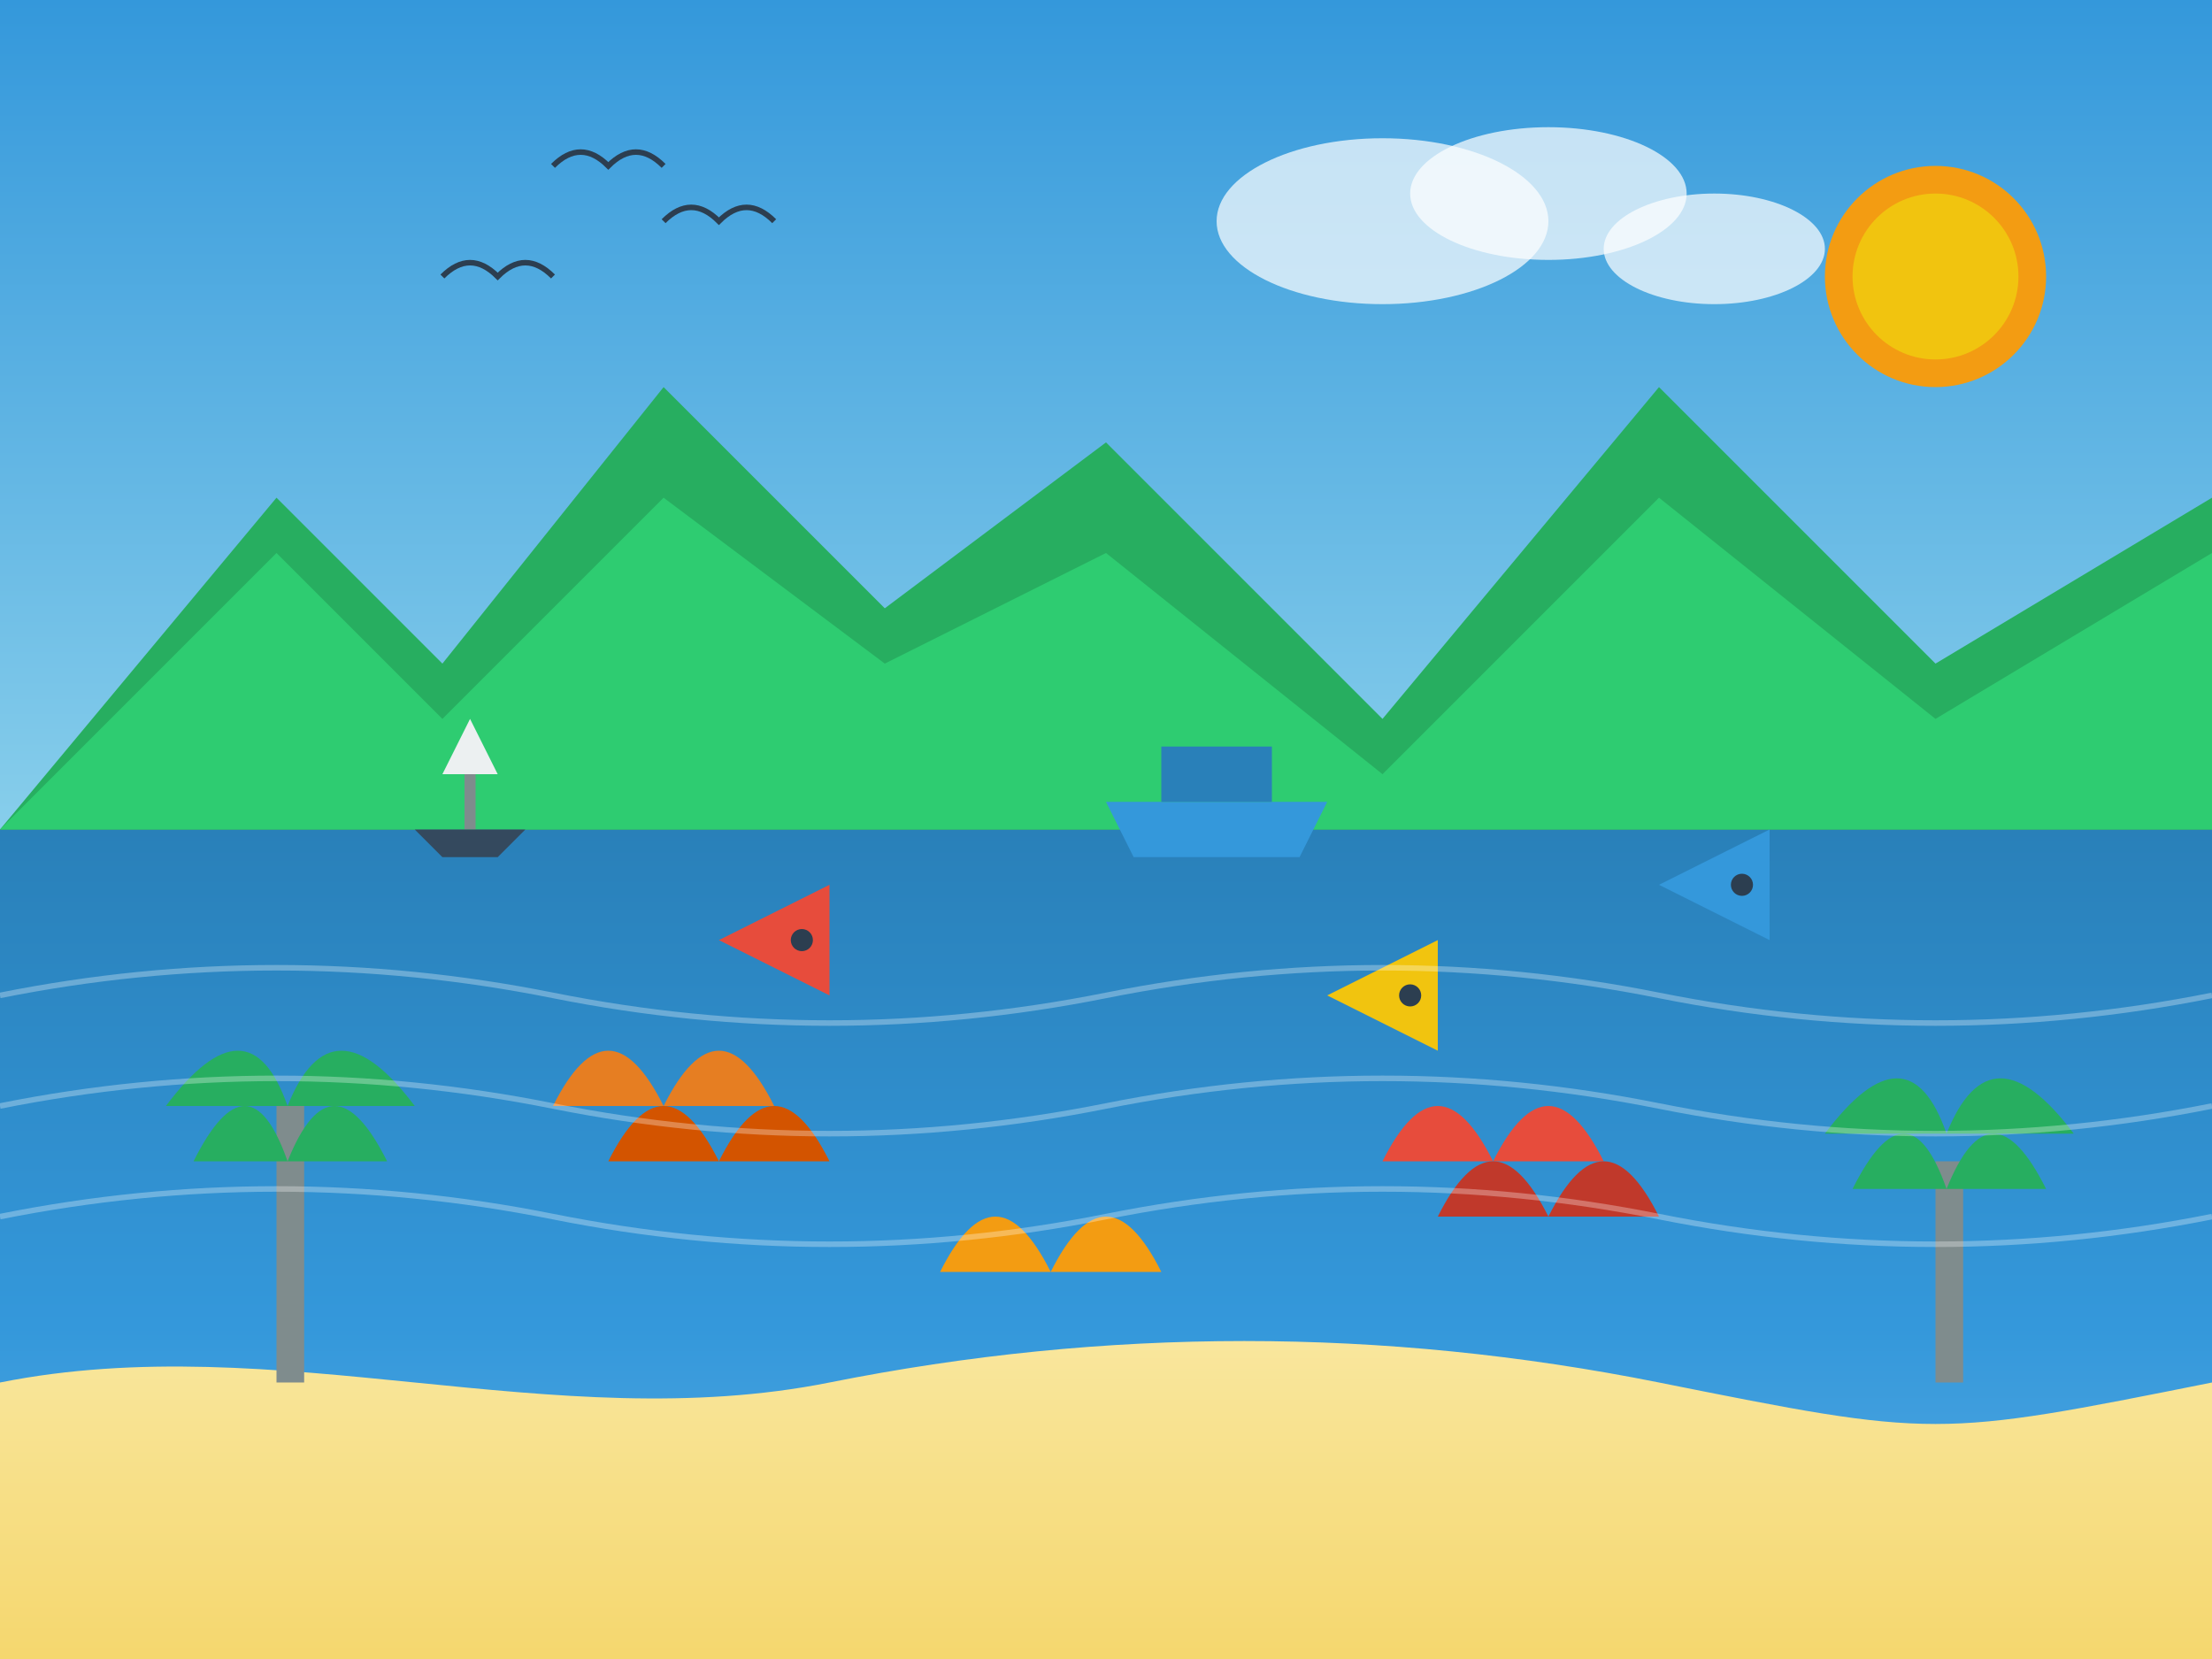 <svg xmlns="http://www.w3.org/2000/svg" width="400" height="300" viewBox="0 0 400 300">
  <rect x="0" y="0" width="400" height="300" fill="#333333" stroke="none"/>
  <defs>
    <linearGradient id="sky-cairns" x1="0%" y1="0%" x2="0%" y2="100%">
      <stop offset="0%" stop-color="#3498db" />
      <stop offset="100%" stop-color="#87ceeb" />
    </linearGradient>
    <linearGradient id="ocean-gradient" x1="0%" y1="0%" x2="0%" y2="100%">
      <stop offset="0%" stop-color="#2980b9" />
      <stop offset="60%" stop-color="#3498db" />
      <stop offset="100%" stop-color="#5dade2" />
    </linearGradient>
    <linearGradient id="sand-gradient" x1="0%" y1="0%" x2="0%" y2="100%">
      <stop offset="0%" stop-color="#f9e79f" />
      <stop offset="100%" stop-color="#f5d76e" />
    </linearGradient>
  </defs>
  
  <!-- Background Sky -->
  <rect width="400" height="150" fill="url(#sky-cairns)" />
  
  <!-- Ocean/Great Barrier Reef -->
  <rect width="400" height="150" y="150" fill="url(#ocean-gradient)" />
  
  <!-- Mountains/Rainforest Background -->
  <path d="M0,150 L50,90 L80,120 L120,70 L160,110 L200,80 L250,130 L300,70 L350,120 L400,90 L400,150 Z" fill="#27ae60" />
  <path d="M0,150 L50,100 L80,130 L120,90 L160,120 L200,100 L250,140 L300,90 L350,130 L400,100 L400,150 Z" fill="#2ecc71" />
  
  <!-- Beach -->
  <path d="M0,250 C50,240 100,260 150,250 S250,240 300,250 S350,260 400,250 L400,300 L0,300 Z" fill="url(#sand-gradient)" />
  
  <!-- Palm Trees -->
  <rect x="50" y="200" width="5" height="50" fill="#7f8c8d" />
  <path d="M35,210 Q45,190 52,210 Q60,190 70,210" fill="#27ae60" />
  <path d="M30,200 Q45,180 52,200 Q60,180 75,200" fill="#27ae60" />
  
  <rect x="350" y="210" width="5" height="40" fill="#7f8c8d" />
  <path d="M335,215 Q345,195 352,215 Q360,195 370,215" fill="#27ae60" />
  <path d="M330,205 Q345,185 352,205 Q360,185 375,205" fill="#27ae60" />
  
  <!-- Coral Reef Elements -->
  <path d="M100,200 Q110,180 120,200 Q130,180 140,200" fill="#e67e22" />
  <path d="M110,210 Q120,190 130,210 Q140,190 150,210" fill="#d35400" />
  <path d="M250,210 Q260,190 270,210 Q280,190 290,210" fill="#e74c3c" />
  <path d="M260,220 Q270,200 280,220 Q290,200 300,220" fill="#c0392b" />
  <path d="M170,230 Q180,210 190,230 Q200,210 210,230" fill="#f39c12" />
  
  <!-- Fish -->
  <path d="M130,170 L150,160 L150,180 Z" fill="#e74c3c" />
  <circle cx="145" cy="170" r="2" fill="#2c3e50" />
  
  <path d="M240,180 L260,170 L260,190 Z" fill="#f1c40f" />
  <circle cx="255" cy="180" r="2" fill="#2c3e50" />
  
  <path d="M300,160 L320,150 L320,170 Z" fill="#3498db" />
  <circle cx="315" cy="160" r="2" fill="#2c3e50" />
  
  <!-- Sailboat -->
  <path d="M80,140 L90,140 L85,130 Z" fill="#ecf0f1" />
  <rect x="84" y="140" width="2" height="10" fill="#7f8c8d" />
  <path d="M75,150 L95,150 L90,155 L80,155 Z" fill="#34495e" />
  
  <!-- Larger Tour Boat -->
  <path d="M200,145 L240,145 L235,155 L205,155 Z" fill="#3498db" />
  <rect x="210" y="135" width="20" height="10" fill="#2980b9" />
  
  <!-- Sun -->
  <circle cx="350" cy="50" r="20" fill="#f39c12" />
  <circle cx="350" cy="50" r="15" fill="#f1c40f" />
  
  <!-- Clouds -->
  <ellipse cx="250" cy="40" rx="30" ry="15" fill="rgba(255, 255, 255, 0.7)" />
  <ellipse cx="280" cy="35" rx="25" ry="12" fill="rgba(255, 255, 255, 0.7)" />
  <ellipse cx="310" cy="45" rx="20" ry="10" fill="rgba(255, 255, 255, 0.7)" />
  
  <!-- Birds -->
  <path d="M100,30 Q105,25 110,30 Q115,25 120,30" fill="none" stroke="#2c3e50" stroke-width="1" />
  <path d="M120,40 Q125,35 130,40 Q135,35 140,40" fill="none" stroke="#2c3e50" stroke-width="1" />
  <path d="M80,50 Q85,45 90,50 Q95,45 100,50" fill="none" stroke="#2c3e50" stroke-width="1" />
  
  <!-- Wave patterns -->
  <path d="M0,180 Q50,170 100,180 T200,180 T300,180 T400,180" fill="none" stroke="rgba(255,255,255,0.3)" stroke-width="1" />
  <path d="M0,200 Q50,190 100,200 T200,200 T300,200 T400,200" fill="none" stroke="rgba(255,255,255,0.3)" stroke-width="1" />
  <path d="M0,220 Q50,210 100,220 T200,220 T300,220 T400,220" fill="none" stroke="rgba(255,255,255,0.3)" stroke-width="1" />
</svg>
